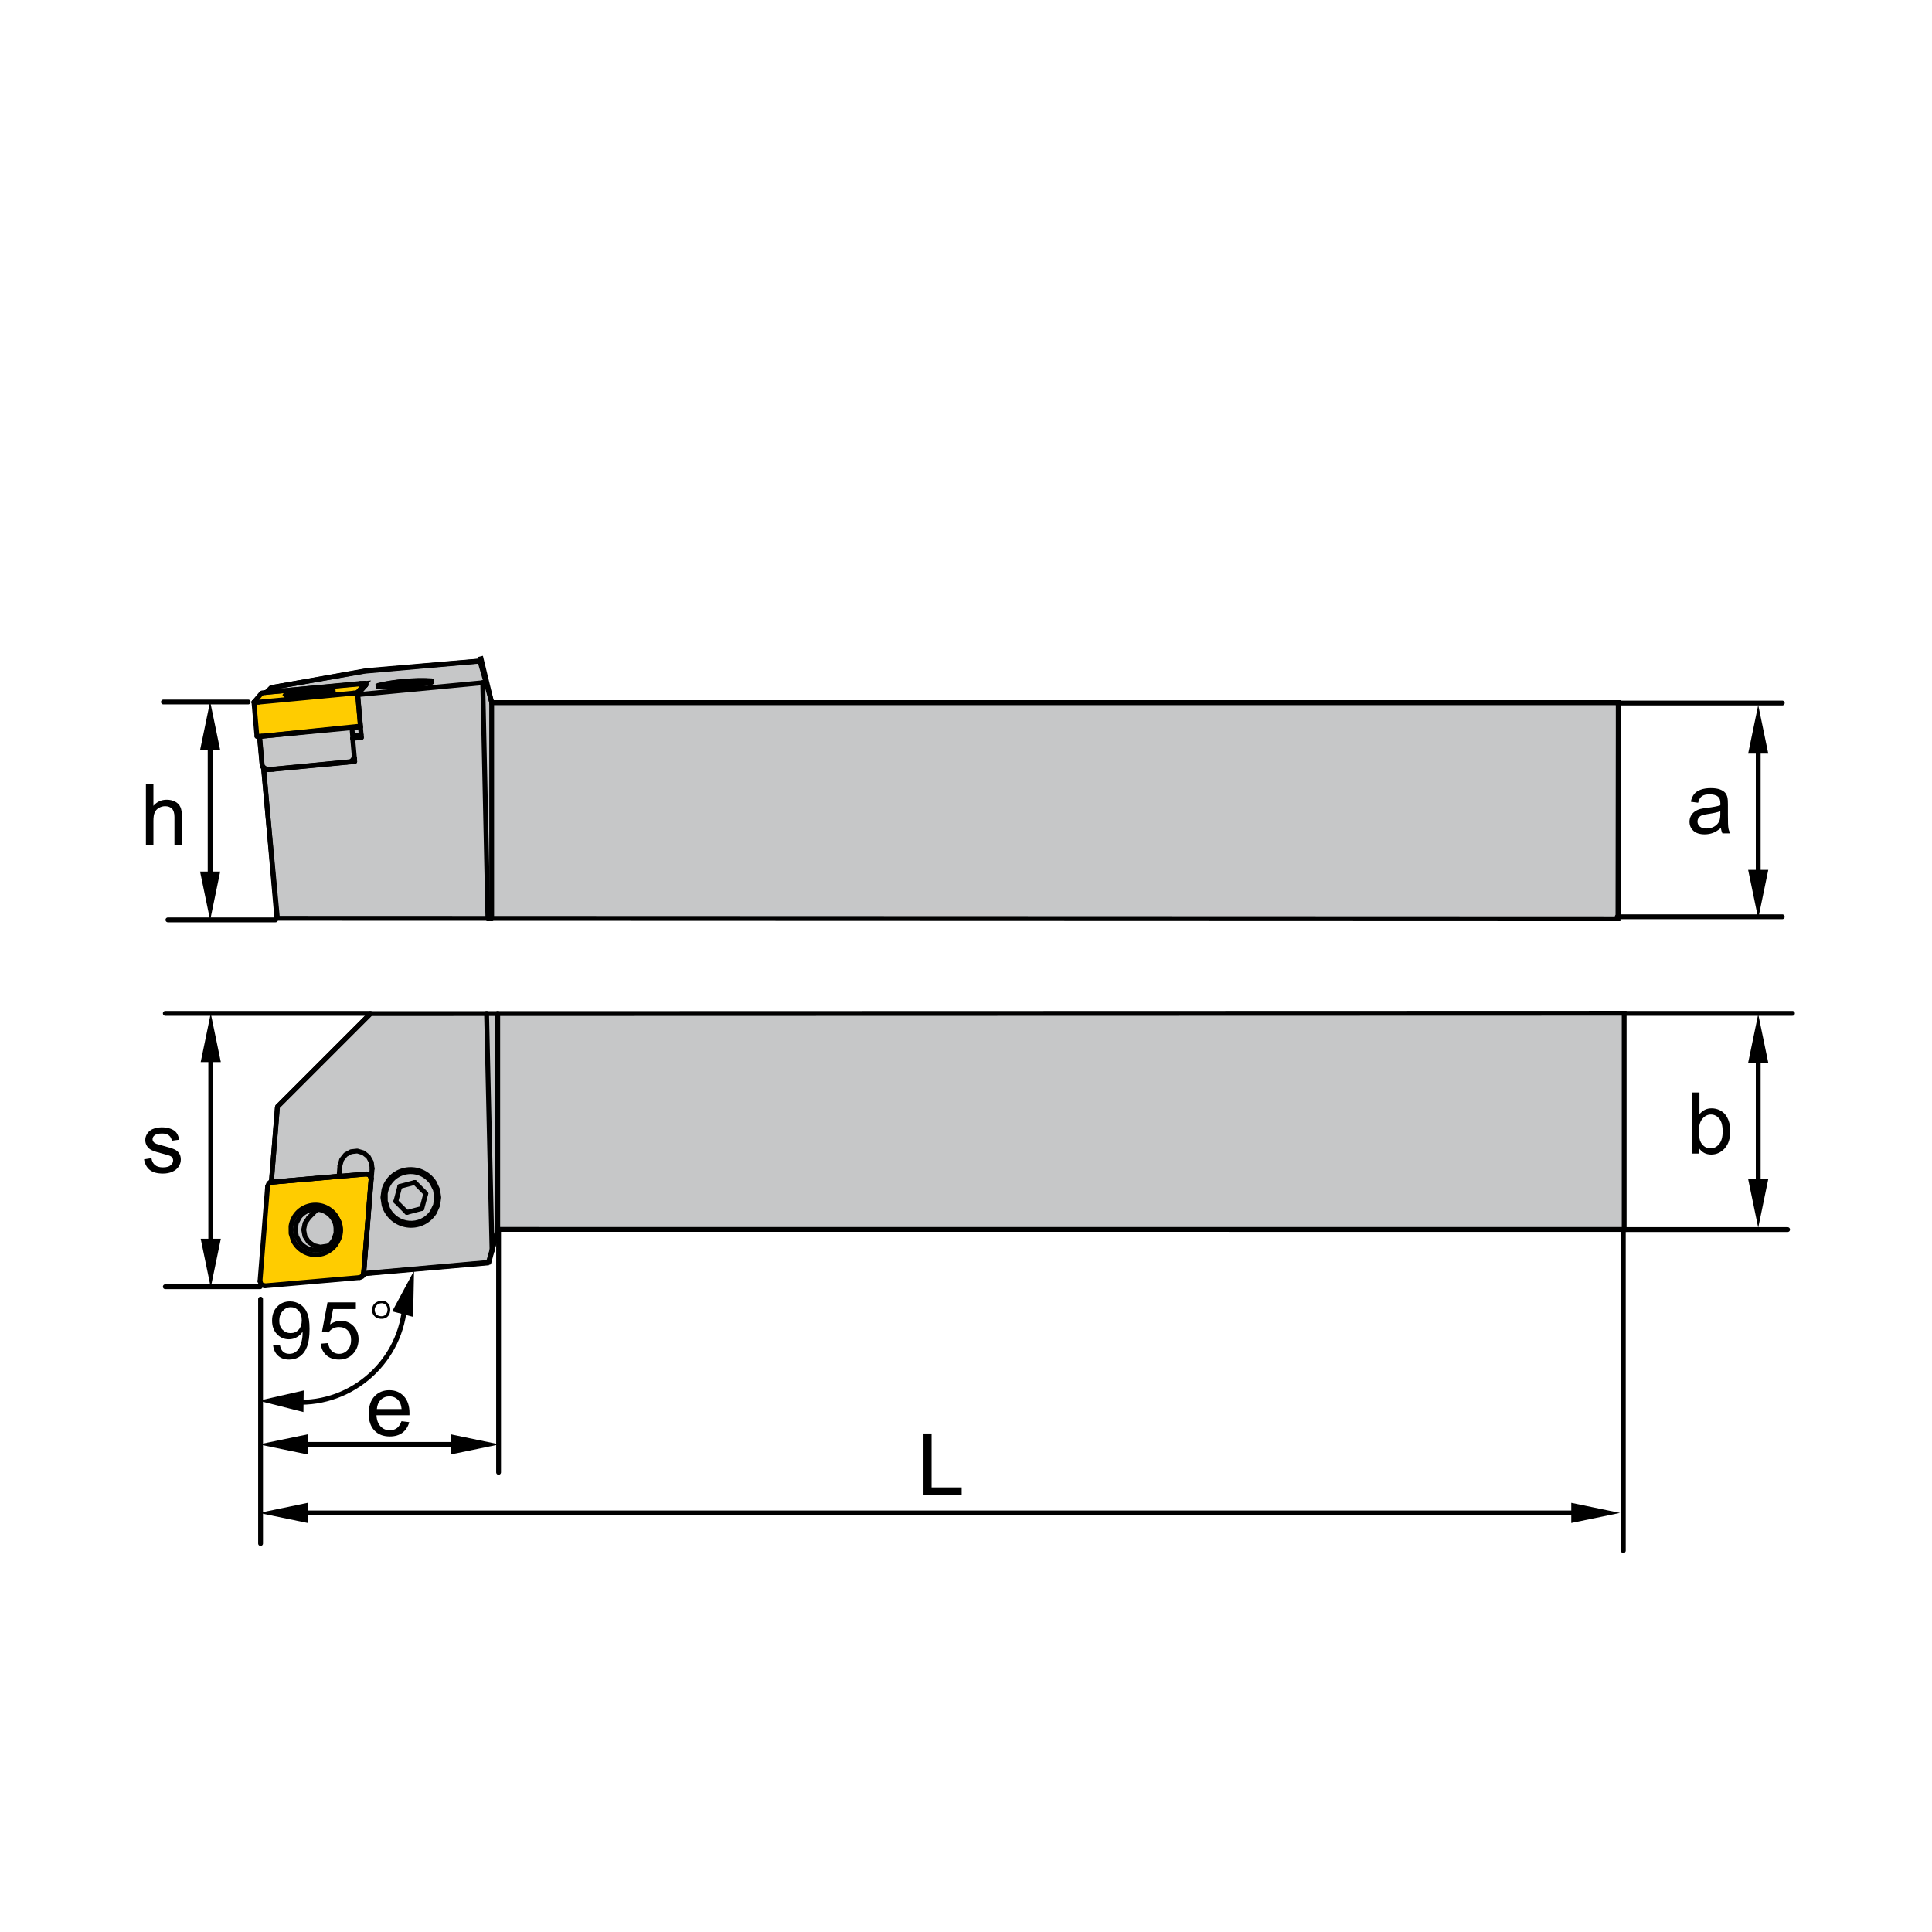 <?xml version="1.0" encoding="iso-8859-1"?>
<!-- Generator: Adobe Illustrator 27.1.1, SVG Export Plug-In . SVG Version: 6.00 Build 0)  -->
<svg version="1.1" xmlns="http://www.w3.org/2000/svg" xmlns:xlink="http://www.w3.org/1999/xlink" x="0px" y="0px"
	 viewBox="0 0 800 800" style="enable-background:new 0 0 800 800;" xml:space="preserve">
<g id="DRW_x5F_ZCC_x5F_Turning_x5F_Toolholder_x5F_PCLN_x5F_95.svg">
	<path style="fill:#FFCC00;" d="M110.816,490.634l44.991-21.591v53.753l-6.601,6.093l-39.29,3.596
		c-1.179-0.135-1.948-0.864-2.331-2.196"/>
	<path style="fill:none;stroke:#000000;stroke-width:0.018;stroke-miterlimit:22.926;" d="M110.816,490.634l44.991-21.591v53.753
		l-6.601,6.093l-39.29,3.596c-1.179-0.135-1.948-0.864-2.331-2.196L110.816,490.634z"/>
	<path style="fill:#C6C7C8;" d="M130.945,499.337c5.854,0,10.602,4.5,10.602,10.04c0,5.549-4.747,10.049-10.602,10.049
		c-5.855,0-10.602-4.5-10.602-10.049C120.343,503.837,125.09,499.337,130.945,499.337"/>
	<path style="fill:none;stroke:#000000;stroke-width:1.017;stroke-miterlimit:22.926;" d="M130.945,499.337
		c5.854,0,10.602,4.5,10.602,10.04c0,5.549-4.747,10.049-10.602,10.049c-5.855,0-10.602-4.5-10.602-10.049
		C120.343,503.837,125.09,499.337,130.945,499.337z"/>
	<polyline style="fill:#FFCC00;" points="108.571,286.87 153.098,280.273 153.098,306.828 107.509,305.176 106.397,304.731 
		105.268,290.457 	"/>
	<polygon style="fill:none;stroke:#000000;stroke-width:0.018;stroke-miterlimit:22.926;" points="108.571,286.87 153.098,280.273 
		153.098,306.828 107.509,305.176 106.397,304.731 105.268,290.457 	"/>
	<path style="fill:#C6C7C8;" d="M127.943,285.533c5.58-0.418,10.098-0.184,10.098,0.513c0,0.702-4.518,1.606-10.098,2.021
		c-5.571,0.414-10.089,0.184-10.089-0.517C117.854,286.852,122.372,285.947,127.943,285.533"/>
	<path style="fill:none;stroke:#000000;stroke-width:1.017;stroke-miterlimit:22.926;" d="M127.943,285.533
		c5.58-0.418,10.098-0.184,10.098,0.513c0,0.702-4.518,1.606-10.098,2.021c-5.571,0.414-10.089,0.184-10.089-0.517
		C117.854,286.852,122.372,285.947,127.943,285.533z"/>
	<path style="fill:#C6C7C8;" d="M153.404,419.714l519.133-0.148v89.527l-466.353-0.009l-3.938,13.648l-51.651,4.581l3.056-38.997
		c-0.144-1.004-0.396-1.971-1.787-2.174l-39.492,3.375l2.538-31.302"/>
	<path style="fill:none;stroke:#000000;stroke-width:2;stroke-miterlimit:22.926;" d="M153.404,419.714l519.133-0.148v89.527
		l-466.353-0.009l-3.938,13.648l-51.651,4.581l3.056-38.997c-0.144-1.004-0.396-1.971-1.787-2.174l-39.492,3.375l2.538-31.302
		L153.404,419.714z"/>
	<polyline style="fill:#C6C7C8;" points="151.843,277.667 112.283,284.741 110.344,286.618 151.316,283 148.049,286.883 
		149.273,300.653 107.405,304.96 108.571,317.24 110.38,318.703 109.169,318.842 114.88,380.254 669.991,380.443 670.139,290.92 
		203.642,290.92 198.688,273.68 	"/>
	<g>
		<polygon style="fill:none;stroke:#000000;stroke-width:2;stroke-miterlimit:22.926;" points="203.642,290.929 670.139,290.929 
			669.991,380.447 114.88,380.249 109.174,318.842 110.38,318.703 108.575,317.24 107.405,304.969 149.273,300.658 148.049,286.888 
			151.316,283.004 110.339,286.622 112.279,284.741 151.843,277.672 198.692,273.685 		"/>
		
			<line style="fill:none;stroke:#000000;stroke-width:2.002;stroke-linecap:round;stroke-linejoin:bevel;stroke-miterlimit:22.926;" x1="105.151" y1="290.762" x2="106.388" y2="304.883"/>
		
			<line style="fill:none;stroke:#000000;stroke-width:2.002;stroke-linecap:round;stroke-linejoin:bevel;stroke-miterlimit:22.926;" x1="151.262" y1="283.886" x2="151.177" y2="282.995"/>
	</g>
	
		<line style="fill:none;stroke:#000000;stroke-width:2;stroke-linejoin:bevel;stroke-miterlimit:22.926;" x1="109.246" y1="318.563" x2="114.655" y2="380.425"/>
	
		<line style="fill:none;stroke:#000000;stroke-width:2.002;stroke-linecap:round;stroke-linejoin:bevel;stroke-miterlimit:22.926;" x1="178.676" y1="282.491" x2="178.253" y2="282.14"/>
	
		<line style="fill:none;stroke:#000000;stroke-width:2.002;stroke-linecap:round;stroke-linejoin:bevel;stroke-miterlimit:22.926;" x1="156.964" y1="284.003" x2="156.608" y2="284.422"/>
	
		<line style="fill:none;stroke:#000000;stroke-width:2.002;stroke-linecap:round;stroke-linejoin:bevel;stroke-miterlimit:22.926;" x1="107.513" y1="304.933" x2="108.602" y2="317.326"/>
	
		<line style="fill:none;stroke:#000000;stroke-width:2.002;stroke-linecap:round;stroke-linejoin:bevel;stroke-miterlimit:22.926;" x1="108.62" y1="317.353" x2="110.06" y2="318.559"/>
	
		<line style="fill:none;stroke:#000000;stroke-width:2.002;stroke-linecap:round;stroke-linejoin:bevel;stroke-miterlimit:22.926;" x1="173.83" y1="282.464" x2="169.262" y2="282.464"/>
	
		<line style="fill:none;stroke:#000000;stroke-width:2.002;stroke-linecap:round;stroke-linejoin:bevel;stroke-miterlimit:22.926;" x1="172.178" y1="283.153" x2="173.83" y2="282.465"/>
	
		<line style="fill:none;stroke:#000000;stroke-width:2.002;stroke-linecap:round;stroke-linejoin:bevel;stroke-miterlimit:22.926;" x1="165.968" y1="283.841" x2="172.178" y2="283.153"/>
	
		<line style="fill:none;stroke:#000000;stroke-width:2.002;stroke-linecap:round;stroke-linejoin:bevel;stroke-miterlimit:22.926;" x1="161.405" y1="283.841" x2="165.968" y2="283.841"/>
	
		<line style="fill:none;stroke:#000000;stroke-width:2.002;stroke-linecap:round;stroke-linejoin:bevel;stroke-miterlimit:22.926;" x1="163.052" y1="283.153" x2="161.405" y2="283.841"/>
	
		<line style="fill:none;stroke:#000000;stroke-width:2.002;stroke-linecap:round;stroke-linejoin:bevel;stroke-miterlimit:22.926;" x1="169.262" y1="282.464" x2="163.052" y2="283.153"/>
	
		<path style="fill:none;stroke:#000000;stroke-width:2.002;stroke-linecap:round;stroke-linejoin:bevel;stroke-miterlimit:22.926;" d="
		M178.307,282.217l-0.45,0.315c-5.593,1.445-14.036,2.07-19.831,1.868l-0.967-0.18l-0.027-0.279l0.923-0.347
		c5.643-1.206,14.112-2.056,19.845-1.606L178.307,282.217z"/>
	
		<line style="fill:none;stroke:#000000;stroke-width:2.002;stroke-linecap:round;stroke-linejoin:bevel;stroke-miterlimit:22.926;" x1="169.352" y1="283.472" x2="169.262" y2="282.464"/>
	
		<line style="fill:none;stroke:#000000;stroke-width:2.002;stroke-linecap:round;stroke-linejoin:bevel;stroke-miterlimit:22.926;" x1="163.115" y1="283.841" x2="163.052" y2="283.153"/>
	
		<line style="fill:none;stroke:#000000;stroke-width:2.002;stroke-linecap:round;stroke-linejoin:bevel;stroke-miterlimit:22.926;" x1="145.723" y1="301.315" x2="146.101" y2="305.666"/>
	
		<polyline style="fill:none;stroke:#000000;stroke-width:2.002;stroke-linecap:round;stroke-linejoin:bevel;stroke-miterlimit:22.926;" points="
		143.59,315.557 112.495,318.527 110.861,318.622 110.06,318.559 	"/>
	
		<polyline style="fill:none;stroke:#000000;stroke-width:2.002;stroke-linecap:round;stroke-linejoin:bevel;stroke-miterlimit:22.926;" points="
		146.757,313.847 145.592,315.211 144.971,315.386 143.589,315.557 	"/>
	
		<line style="fill:none;stroke:#000000;stroke-width:2.002;stroke-linecap:round;stroke-linejoin:bevel;stroke-miterlimit:22.926;" x1="145.592" y1="315.21" x2="146.757" y2="313.843"/>
	
		<line style="fill:none;stroke:#000000;stroke-width:2.002;stroke-linecap:round;stroke-linejoin:bevel;stroke-miterlimit:22.926;" x1="149.228" y1="283.008" x2="109.907" y2="286.748"/>
	
		<line style="fill:none;stroke:#000000;stroke-width:2.002;stroke-linecap:round;stroke-linejoin:bevel;stroke-miterlimit:22.926;" x1="108.305" y1="287.031" x2="105.159" y2="290.749"/>
	
		<line style="fill:none;stroke:#000000;stroke-width:2.002;stroke-linecap:round;stroke-linejoin:bevel;stroke-miterlimit:22.926;" x1="108.341" y1="304.869" x2="147.657" y2="301.13"/>
	
		<line style="fill:none;stroke:#000000;stroke-width:2.002;stroke-linecap:round;stroke-linejoin:bevel;stroke-miterlimit:22.926;" x1="107.104" y1="290.748" x2="146.42" y2="287.009"/>
	
		<line style="fill:none;stroke:#000000;stroke-width:2.002;stroke-linecap:round;stroke-linejoin:bevel;stroke-miterlimit:22.926;" x1="148.031" y1="286.725" x2="151.181" y2="283.008"/>
	
		<line style="fill:none;stroke:#000000;stroke-width:2.002;stroke-linecap:round;stroke-linejoin:bevel;stroke-miterlimit:22.926;" x1="148.031" y1="286.725" x2="148.108" y2="287.617"/>
	
		<line style="fill:none;stroke:#000000;stroke-width:2.002;stroke-linecap:round;stroke-linejoin:bevel;stroke-miterlimit:22.926;" x1="151.257" y1="283.899" x2="151.181" y2="283.008"/>
	
		<polyline style="fill:none;stroke:#000000;stroke-width:2.002;stroke-linecap:round;stroke-linejoin:bevel;stroke-miterlimit:22.926;" points="
		149.255,300.855 148.724,300.995 147.657,301.13 	"/>
	
		<polyline style="fill:none;stroke:#000000;stroke-width:2.002;stroke-linecap:round;stroke-linejoin:bevel;stroke-miterlimit:22.926;" points="
		108.341,304.87 106.968,304.951 106.383,304.883 	"/>
	
		<path style="fill:none;stroke:#000000;stroke-width:2.002;stroke-linecap:round;stroke-linejoin:bevel;stroke-miterlimit:22.926;" d="
		M138.446,285.983l-0.432,0.302c-5.387,1.377-13.5,1.993-19.071,1.787l-0.927-0.171l-0.018-0.266l0.877-0.333
		c5.468-1.157,13.532-1.967,19.089-1.548L138.446,285.983z"/>
	
		<polyline style="fill:none;stroke:#000000;stroke-width:2.002;stroke-linecap:round;stroke-linejoin:bevel;stroke-miterlimit:22.926;" points="
		146.42,287.009 147.527,286.865 148.031,286.726 	"/>
	
		<polyline style="fill:none;stroke:#000000;stroke-width:2.002;stroke-linecap:round;stroke-linejoin:bevel;stroke-miterlimit:22.926;" points="
		151.181,283.009 150.645,282.928 149.228,283.009 	"/>
	
		<polyline style="fill:none;stroke:#000000;stroke-width:2.002;stroke-linecap:round;stroke-linejoin:bevel;stroke-miterlimit:22.926;" points="
		109.907,286.748 108.813,286.888 108.305,287.032 	"/>
	
		<polyline style="fill:none;stroke:#000000;stroke-width:2.002;stroke-linecap:round;stroke-linejoin:bevel;stroke-miterlimit:22.926;" points="
		105.16,290.749 105.686,290.825 107.104,290.749 	"/>
	
		<path style="fill:none;stroke:#000000;stroke-width:2.002;stroke-linecap:round;stroke-linejoin:bevel;stroke-miterlimit:22.926;" d="
		M135.971,286.784l-1.562-0.063c-4.073,0.036-8.402,0.41-12.42,1.089l-1.521,0.333"/>
	
		<polyline style="fill:none;stroke:#000000;stroke-width:2.002;stroke-linecap:round;stroke-linejoin:bevel;stroke-miterlimit:22.926;" points="
		149.548,304.24 147.059,304.537 146.042,305.729 	"/>
	
		<line style="fill:none;stroke:#000000;stroke-width:2.002;stroke-linecap:round;stroke-linejoin:bevel;stroke-miterlimit:22.926;" x1="149.651" y1="305.392" x2="146.042" y2="305.729"/>
	
		<polyline style="fill:none;stroke:#000000;stroke-width:2.002;stroke-linecap:round;stroke-linejoin:bevel;stroke-miterlimit:22.926;" points="
		149.651,305.392 148.099,287.626 151.577,283.508 	"/>
	
		<polyline style="fill:none;stroke:#000000;stroke-width:2.002;stroke-linecap:round;stroke-linejoin:bevel;stroke-miterlimit:22.926;" points="
		109.579,318.158 109.259,318.536 109.686,318.676 111.14,318.676 113.147,318.532 	"/>
	
		<line style="fill:none;stroke:#000000;stroke-width:2.002;stroke-linecap:round;stroke-linejoin:bevel;stroke-miterlimit:22.926;" x1="146.883" y1="315.323" x2="113.147" y2="318.532"/>
	
		<line style="fill:none;stroke:#000000;stroke-width:2.002;stroke-linecap:round;stroke-linejoin:bevel;stroke-miterlimit:22.926;" x1="146.789" y1="314.247" x2="146.38" y2="314.292"/>
	
		<line style="fill:none;stroke:#000000;stroke-width:2.002;stroke-linecap:round;stroke-linejoin:bevel;stroke-miterlimit:22.926;" x1="146.042" y1="305.729" x2="146.883" y2="315.323"/>
	
		<line style="fill:none;stroke:#000000;stroke-width:2.002;stroke-linecap:round;stroke-linejoin:bevel;stroke-miterlimit:22.926;" x1="199.898" y1="282.698" x2="202.031" y2="380.429"/>
	
		<line style="fill:none;stroke:#000000;stroke-width:2.002;stroke-linecap:round;stroke-linejoin:bevel;stroke-miterlimit:22.926;" x1="199.898" y1="282.698" x2="148.099" y2="287.626"/>
	
		<line style="fill:none;stroke:#000000;stroke-width:2;stroke-linejoin:bevel;stroke-miterlimit:22.926;" x1="112.346" y1="284.705" x2="110.677" y2="286.681"/>
	
		<line style="fill:none;stroke:#000000;stroke-width:2;stroke-linejoin:bevel;stroke-miterlimit:22.926;" x1="670.072" y1="290.933" x2="670.072" y2="380.425"/>
	
		<line style="fill:none;stroke:#000000;stroke-width:2;stroke-linejoin:bevel;stroke-miterlimit:22.926;" x1="670.072" y1="290.933" x2="203.597" y2="290.933"/>
	
		<line style="fill:none;stroke:#000000;stroke-width:2.002;stroke-linecap:round;stroke-linejoin:bevel;stroke-miterlimit:22.926;" x1="203.593" y1="290.933" x2="203.593" y2="380.42"/>
	
		<line style="fill:none;stroke:#000000;stroke-width:2.002;stroke-linecap:round;stroke-linejoin:bevel;stroke-miterlimit:22.926;" x1="201.239" y1="282.145" x2="199.894" y2="282.698"/>
	
		<line style="fill:none;stroke:#000000;stroke-width:2.002;stroke-linecap:round;stroke-linejoin:bevel;stroke-miterlimit:22.926;" x1="203.593" y1="380.425" x2="202.031" y2="380.425"/>
	
		<line style="fill:none;stroke:#000000;stroke-width:2;stroke-linejoin:bevel;stroke-miterlimit:22.926;" x1="151.015" y1="277.942" x2="112.346" y2="284.71"/>
	
		<line style="fill:none;stroke:#000000;stroke-width:2;stroke-linejoin:bevel;stroke-miterlimit:22.926;" x1="151.015" y1="277.942" x2="198.985" y2="273.743"/>
	
		<path style="fill:none;stroke:#000000;stroke-width:2.002;stroke-linecap:round;stroke-linejoin:bevel;stroke-miterlimit:22.926;" d="
		M179.18,282.145l-0.446,0.324c-5.908,1.53-16.114,2.426-22.194,1.94l-0.486-0.239l0.445-0.328
		c5.926-1.535,16.083-2.426,22.185-1.939L179.18,282.145z"/>
	
		<polyline style="fill:none;stroke:#000000;stroke-width:2.002;stroke-linecap:round;stroke-linejoin:bevel;stroke-miterlimit:22.926;" points="
		151.573,283.513 151.537,283.391 151.208,283.297 	"/>
	
		<line style="fill:none;stroke:#000000;stroke-width:2;stroke-linejoin:bevel;stroke-miterlimit:22.926;" x1="198.985" y1="271.795" x2="203.782" y2="291.622"/>
	
		<line style="fill:none;stroke:#000000;stroke-width:2.002;stroke-linecap:round;stroke-linejoin:bevel;stroke-miterlimit:22.926;" x1="150.02" y1="528.488" x2="151.114" y2="527.404"/>
	
		<line style="fill:none;stroke:#000000;stroke-width:2.002;stroke-linecap:round;stroke-linejoin:bevel;stroke-miterlimit:22.926;" x1="112.405" y1="488.983" x2="111.325" y2="490.058"/>
	
		<line style="fill:none;stroke:#000000;stroke-width:2.002;stroke-linecap:round;stroke-linejoin:bevel;stroke-miterlimit:22.926;" x1="131.327" y1="500.728" x2="127.826" y2="504.242"/>
	
		<line style="fill:none;stroke:#000000;stroke-width:2.002;stroke-linecap:round;stroke-linejoin:bevel;stroke-miterlimit:22.926;" x1="176.327" y1="494.203" x2="171.764" y2="489.626"/>
	
		<line style="fill:none;stroke:#000000;stroke-width:2.002;stroke-linecap:round;stroke-linejoin:bevel;stroke-miterlimit:22.926;" x1="174.68" y1="500.404" x2="176.327" y2="494.203"/>
	
		<line style="fill:none;stroke:#000000;stroke-width:2.002;stroke-linecap:round;stroke-linejoin:bevel;stroke-miterlimit:22.926;" x1="168.479" y1="502.042" x2="174.68" y2="500.404"/>
	
		<line style="fill:none;stroke:#000000;stroke-width:2.002;stroke-linecap:round;stroke-linejoin:bevel;stroke-miterlimit:22.926;" x1="163.912" y1="497.47" x2="168.479" y2="502.042"/>
	
		<line style="fill:none;stroke:#000000;stroke-width:2.002;stroke-linecap:round;stroke-linejoin:bevel;stroke-miterlimit:22.926;" x1="165.563" y1="491.264" x2="163.912" y2="497.47"/>
	
		<line style="fill:none;stroke:#000000;stroke-width:2.002;stroke-linecap:round;stroke-linejoin:bevel;stroke-miterlimit:22.926;" x1="171.764" y1="489.626" x2="165.563" y2="491.264"/>
	
		<path style="fill:none;stroke:#000000;stroke-width:2.002;stroke-linecap:round;stroke-linejoin:bevel;stroke-miterlimit:22.926;" d="
		M180.809,495.832l-0.45,3.155l-1.364,2.871c-4.702,6.826-14.773,5.989-18.463-1.382l-0.972-3.056l-0.018-3.181
		c1.544-9.68,13.73-12.375,19.364-4.428l1.409,2.871L180.809,495.832z"/>
	
		<polyline style="fill:none;stroke:#000000;stroke-width:2.002;stroke-linecap:round;stroke-linejoin:bevel;stroke-miterlimit:22.926;" points="
		131.395,500.737 130.76,501.362 131.588,500.755 	"/>
	
		<polyline style="fill:none;stroke:#000000;stroke-width:2.002;stroke-linecap:round;stroke-linejoin:bevel;stroke-miterlimit:22.926;" points="
		135.382,516.001 132.664,516.424 129.995,515.799 127.75,514.206 126.26,511.888 125.756,509.193 126.305,506.506 127.826,504.243 
			"/>
	
		<polyline style="fill:none;stroke:#000000;stroke-width:2.002;stroke-linecap:round;stroke-linejoin:bevel;stroke-miterlimit:22.926;" points="
		131.665,500.764 131.201,501.039 130.76,501.363 	"/>
	
		<polyline style="fill:none;stroke:#000000;stroke-width:2.002;stroke-linecap:round;stroke-linejoin:bevel;stroke-miterlimit:22.926;" points="
		139.234,509.431 139.243,508.455 139.058,507.501 	"/>
	
		<line style="fill:none;stroke:#000000;stroke-width:2.002;stroke-linecap:round;stroke-linejoin:bevel;stroke-miterlimit:22.926;" x1="112.49" y1="489.474" x2="112.423" y2="489.546"/>
	
		<line style="fill:none;stroke:#000000;stroke-width:2.002;stroke-linecap:round;stroke-linejoin:bevel;stroke-miterlimit:22.926;" x1="151.73" y1="486.103" x2="112.423" y2="489.546"/>
	
		<line style="fill:none;stroke:#000000;stroke-width:2.002;stroke-linecap:round;stroke-linejoin:bevel;stroke-miterlimit:22.926;" x1="110.812" y1="491.165" x2="107.662" y2="530.514"/>
	
		<line style="fill:none;stroke:#000000;stroke-width:2.002;stroke-linecap:round;stroke-linejoin:bevel;stroke-miterlimit:22.926;" x1="109.615" y1="532.435" x2="148.927" y2="529.006"/>
	
		<line style="fill:none;stroke:#000000;stroke-width:2.002;stroke-linecap:round;stroke-linejoin:bevel;stroke-miterlimit:22.926;" x1="150.533" y1="527.386" x2="153.679" y2="488.038"/>
	
		<line style="fill:none;stroke:#000000;stroke-width:2.002;stroke-linecap:round;stroke-linejoin:bevel;stroke-miterlimit:22.926;" x1="150.533" y1="527.386" x2="150.61" y2="527.301"/>
	
		<line style="fill:none;stroke:#000000;stroke-width:2.002;stroke-linecap:round;stroke-linejoin:bevel;stroke-miterlimit:22.926;" x1="153.755" y1="487.962" x2="153.679" y2="488.038"/>
	
		<path style="fill:none;stroke:#000000;stroke-width:2.002;stroke-linecap:round;stroke-linejoin:bevel;stroke-miterlimit:22.926;" d="
		M140.944,509.274l-0.432,3.029l-1.305,2.758c-4.518,6.557-14.22,5.769-17.762-1.332l-0.918-2.925l-0.032-3.056
		c1.512-9.328,13.185-11.894,18.616-4.261l1.355,2.758L140.944,509.274z"/>
	
		<polyline style="fill:none;stroke:#000000;stroke-width:2.002;stroke-linecap:round;stroke-linejoin:bevel;stroke-miterlimit:22.926;" points="
		148.927,529.006 150.029,528.489 150.533,527.386 	"/>
	
		<polyline style="fill:none;stroke:#000000;stroke-width:2.002;stroke-linecap:round;stroke-linejoin:bevel;stroke-miterlimit:22.926;" points="
		153.679,488.038 153.157,486.621 151.73,486.103 	"/>
	
		<polyline style="fill:none;stroke:#000000;stroke-width:2.002;stroke-linecap:round;stroke-linejoin:bevel;stroke-miterlimit:22.926;" points="
		112.423,489.546 111.316,490.059 110.812,491.166 	"/>
	
		<polyline style="fill:none;stroke:#000000;stroke-width:2.002;stroke-linecap:round;stroke-linejoin:bevel;stroke-miterlimit:22.926;" points="
		107.662,530.514 108.188,531.931 109.615,532.435 	"/>
	
		<path style="fill:none;stroke:#000000;stroke-width:2.002;stroke-linecap:round;stroke-linejoin:bevel;stroke-miterlimit:22.926;" d="
		M122.255,509.193l0.481,2.759l1.35,2.466c3.825,4.788,11.196,4.248,14.166-1.174l0.878-2.65l-0.018-2.79
		c-1.354-7.29-10.467-9.639-15.106-3.83l-1.31,2.466L122.255,509.193z"/>
	
		<line style="fill:none;stroke:#000000;stroke-width:2.002;stroke-linecap:round;stroke-linejoin:bevel;stroke-miterlimit:22.926;" x1="150.601" y1="527.44" x2="154.084" y2="483.858"/>
	
		<line style="fill:none;stroke:#000000;stroke-width:2.002;stroke-linecap:round;stroke-linejoin:bevel;stroke-miterlimit:22.926;" x1="140.404" y1="487.026" x2="112.355" y2="489.483"/>
	
		<line style="fill:none;stroke:#000000;stroke-width:2;stroke-linejoin:bevel;stroke-miterlimit:22.926;" x1="202.409" y1="522.913" x2="150.601" y2="527.44"/>
	
		<line style="fill:none;stroke:#000000;stroke-width:2;stroke-linejoin:bevel;stroke-miterlimit:22.926;" x1="114.853" y1="458.302" x2="112.355" y2="489.482"/>
	
		<line style="fill:none;stroke:#000000;stroke-width:2;stroke-linejoin:bevel;stroke-miterlimit:22.926;" x1="202.369" y1="523.016" x2="206.099" y2="509.129"/>
	
		<line style="fill:none;stroke:#000000;stroke-width:2;stroke-linejoin:bevel;stroke-miterlimit:22.926;" x1="153.526" y1="419.629" x2="114.853" y2="458.302"/>
	
		<path style="fill:none;stroke:#000000;stroke-width:2.002;stroke-linecap:round;stroke-linejoin:bevel;stroke-miterlimit:22.926;" d="
		M181.682,495.832l-0.446,3.258l-1.341,3.001c-5.468,8.347-17.888,6.462-20.853-3.001l-0.486-3.258l0.441-3.249
		c2.862-9.558,15.291-11.268,20.799-3.001l1.395,3.001L181.682,495.832z"/>
	
		<polyline style="fill:none;stroke:#000000;stroke-width:2.002;stroke-linecap:round;stroke-linejoin:bevel;stroke-miterlimit:22.926;" points="
		154.088,483.862 153.782,481.275 152.504,478.984 150.461,477.355 147.946,476.617 145.363,476.905 143.081,478.156 
		141.461,480.199 140.75,482.701 	"/>
	
		<line style="fill:none;stroke:#000000;stroke-width:2.002;stroke-linecap:round;stroke-linejoin:bevel;stroke-miterlimit:22.926;" x1="201.487" y1="419.629" x2="203.741" y2="517.918"/>
	
		<line style="fill:none;stroke:#000000;stroke-width:2.002;stroke-linecap:round;stroke-linejoin:bevel;stroke-miterlimit:22.926;" x1="140.399" y1="487.025" x2="140.75" y2="482.701"/>
	
		<line style="fill:none;stroke:#000000;stroke-width:2.002;stroke-linecap:round;stroke-linejoin:bevel;stroke-miterlimit:22.926;" x1="206.099" y1="509.12" x2="206.099" y2="419.629"/>
	
		<line style="fill:none;stroke:#000000;stroke-width:2.002;stroke-linecap:round;stroke-linejoin:round;stroke-miterlimit:22.926;" x1="114.106" y1="380.897" x2="69.529" y2="380.897"/>
	
		<line style="fill:none;stroke:#000000;stroke-width:2.002;stroke-linecap:round;stroke-linejoin:round;stroke-miterlimit:22.926;" x1="102.77" y1="290.677" x2="67.67" y2="290.677"/>
	
		<line style="fill:none;stroke:#000000;stroke-width:2.002;stroke-linecap:round;stroke-miterlimit:22.926;" x1="87.012" y1="368.896" x2="87.012" y2="302.624"/>
	<polyline points="87.012,381.059 82.84,360.895 91.178,360.895 	"/>
	<polyline points="87.012,290.452 82.84,310.621 91.178,310.621 	"/>
	
		<line style="fill:none;stroke:#000000;stroke-width:2.002;stroke-linecap:round;stroke-miterlimit:22.926;" x1="728.04" y1="368.194" x2="728.04" y2="304.073"/>
	<polyline points="728.04,380.362 723.868,360.197 732.207,360.197 	"/>
	<polyline points="728.04,291.91 723.868,312.074 732.207,312.074 	"/>
	
		<line style="fill:none;stroke:#000000;stroke-width:2.002;stroke-linecap:round;stroke-linejoin:round;stroke-miterlimit:22.926;" x1="107.743" y1="532.804" x2="68.444" y2="532.804"/>
	
		<line style="fill:none;stroke:#000000;stroke-width:2.002;stroke-linecap:round;stroke-linejoin:round;stroke-miterlimit:22.926;" x1="153.395" y1="419.624" x2="68.444" y2="419.624"/>
	
		<line style="fill:none;stroke:#000000;stroke-width:2.002;stroke-linecap:round;stroke-linejoin:round;stroke-miterlimit:22.926;" x1="107.896" y1="537.947" x2="107.896" y2="639.143"/>
	
		<path style="fill:none;stroke:#000000;stroke-width:2.002;stroke-linecap:round;stroke-linejoin:round;stroke-miterlimit:22.926;" d="
		M122.282,580.616c23.845,1.161,44.226-17.343,45.387-41.179"/>
	
		<line style="fill:none;stroke:#000000;stroke-width:2.002;stroke-linecap:round;stroke-miterlimit:22.926;" x1="119.402" y1="598.094" x2="194.62" y2="598.094"/>
	<polyline points="107.239,598.094 127.408,593.927 127.408,602.261 	"/>
	<polyline points="206.788,598.094 186.619,593.927 186.619,602.261 	"/>
	
		<line style="fill:none;stroke:#000000;stroke-width:2.002;stroke-linecap:round;stroke-miterlimit:22.926;" x1="728.04" y1="496.219" x2="728.04" y2="432.094"/>
	<polyline points="728.04,508.382 723.868,488.222 732.207,488.222 	"/>
	<polyline points="728.04,419.93 723.868,440.09 732.207,440.09 	"/>
	
		<line style="fill:none;stroke:#000000;stroke-width:2.002;stroke-linecap:round;stroke-miterlimit:22.926;" x1="87.268" y1="431.792" x2="87.268" y2="520.955"/>
	<polyline points="87.268,419.624 91.439,439.784 83.101,439.784 	"/>
	<polyline points="87.268,533.119 91.439,512.945 83.101,512.945 	"/>
	<path d="M155.182,542.033c0.094-0.644,0.369-1.179,0.832-1.611c0.486-0.432,1.053-0.689,1.746-0.77
		c0.693-0.094,1.301,0.108,1.863,0.576c0.562,0.472,0.846,1.161,0.846,2.061c0,0.905-0.284,1.611-0.846,2.129
		c-0.562,0.513-1.283,0.706-2.187,0.581c-0.895-0.14-1.53-0.5-1.867-1.098C155.222,543.293,155.101,542.677,155.182,542.033
		 M157.567,546.092c1.066,0.081,1.975-0.149,2.709-0.706c0.725-0.562,1.152-1.4,1.287-2.516c0.13-1.121-0.072-2.043-0.58-2.767
		c-0.513-0.738-1.148-1.188-1.868-1.355c-0.733-0.175-1.489-0.157-2.259,0.063c-0.77,0.216-1.422,0.599-1.926,1.161
		c-0.518,0.553-0.797,1.354-0.842,2.376c-0.036,1.04,0.257,1.895,0.9,2.583C155.627,545.615,156.5,546.002,157.567,546.092
		 M132.821,556.397l3.047-0.257c0.22,1.481,0.747,2.597,1.561,3.339c0.824,0.747,1.814,1.116,2.965,1.116
		c1.4,0,2.574-0.518,3.542-1.575c0.967-1.048,1.444-2.448,1.444-4.185c0-1.647-0.463-2.956-1.386-3.911
		c-0.923-0.958-2.142-1.435-3.645-1.435c-0.932,0-1.778,0.211-2.534,0.634c-0.747,0.423-1.336,0.976-1.764,1.647l-2.718-0.351
		l2.282-12.128h11.736v2.776h-9.419l-1.269,6.341c1.422-0.99,2.898-1.481,4.459-1.481c2.057,0,3.794,0.711,5.215,2.147
		c1.418,1.426,2.129,3.258,2.129,5.499c0,2.146-0.625,3.987-1.872,5.539c-1.517,1.917-3.582,2.862-6.201,2.862
		c-2.142,0-3.897-0.585-5.256-1.8C133.793,559.979,133.015,558.377,132.821,556.397 M124.955,546.7c0-1.656-0.445-2.979-1.327-3.956
		c-0.891-0.985-1.957-1.463-3.19-1.463c-1.292,0-2.417,0.522-3.375,1.57c-0.94,1.049-1.427,2.421-1.427,4.086
		c0,1.512,0.459,2.736,1.368,3.672c0.9,0.941,2.016,1.409,3.348,1.409c1.345,0,2.443-0.468,3.308-1.409
		C124.519,549.674,124.955,548.365,124.955,546.7 M113.093,557.126l2.785-0.265c0.243,1.314,0.688,2.263,1.35,2.862
		c0.666,0.576,1.512,0.873,2.561,0.873c0.891,0,1.665-0.203,2.335-0.608c0.68-0.405,1.233-0.959,1.656-1.638
		c0.427-0.67,0.787-1.602,1.08-2.754c0.288-1.157,0.437-2.344,0.437-3.55c0-0.117-0.009-0.319-0.023-0.581
		c-0.58,0.932-1.368,1.679-2.376,2.246c-0.999,0.581-2.083,0.864-3.244,0.864c-1.962,0-3.618-0.707-4.968-2.124
		c-1.345-1.417-2.025-3.285-2.025-5.603c0-2.394,0.706-4.325,2.11-5.778c1.409-1.467,3.19-2.191,5.314-2.191
		c1.526,0,2.921,0.414,4.203,1.233c1.269,0.828,2.241,2.007,2.889,3.541c0.666,1.53,0.999,3.735,0.999,6.646
		c0,3.006-0.328,5.409-0.99,7.205c-0.648,1.782-1.629,3.145-2.912,4.077c-1.296,0.936-2.812,1.395-4.554,1.395
		c-1.845,0-3.348-0.504-4.514-1.534C114.029,560.42,113.327,558.976,113.093,557.126"/>
	
		<line style="fill:none;stroke:#000000;stroke-width:2.002;stroke-linecap:round;stroke-linejoin:round;stroke-miterlimit:22.926;" x1="206.455" y1="509.975" x2="206.455" y2="609.664"/>
	
		<line style="fill:none;stroke:#000000;stroke-width:2.002;stroke-linecap:round;stroke-linejoin:round;stroke-miterlimit:22.926;" x1="672.178" y1="509.683" x2="672.178" y2="642.082"/>
	
		<line style="fill:none;stroke:#000000;stroke-width:2.002;stroke-linecap:round;stroke-linejoin:round;stroke-miterlimit:22.926;" x1="742.21" y1="419.624" x2="672.79" y2="419.624"/>
	
		<line style="fill:none;stroke:#000000;stroke-width:2.002;stroke-linecap:round;stroke-linejoin:round;stroke-miterlimit:22.926;" x1="740.21" y1="509.144" x2="672.79" y2="509.144"/>
	
		<line style="fill:none;stroke:#000000;stroke-width:2.002;stroke-linecap:round;stroke-linejoin:round;stroke-miterlimit:22.926;" x1="737.998" y1="291.104" x2="669.644" y2="291.104"/>
	
		<line style="fill:none;stroke:#000000;stroke-width:2.002;stroke-linecap:round;stroke-linejoin:round;stroke-miterlimit:22.926;" x1="737.998" y1="379.615" x2="669.644" y2="379.615"/>
	
		<line style="fill:none;stroke:#000000;stroke-width:2.002;stroke-linecap:round;stroke-miterlimit:22.926;" x1="119.402" y1="626.467" x2="658.633" y2="626.467"/>
	<polyline points="107.239,626.467 127.408,622.291 127.408,630.634 	"/>
	<polyline points="670.805,626.467 650.632,622.291 650.632,630.634 	"/>
	<polyline points="125.752,575.77 125.644,584.707 107.144,580.013 	"/>
	<polyline points="171.058,545.282 162.409,543.01 171.445,526.207 	"/>
	<path d="M712.348,335.884c-1.134,0.468-2.826,0.846-5.072,1.174c-1.278,0.18-2.187,0.387-2.714,0.617
		c-0.522,0.234-0.94,0.567-1.224,1.017c-0.283,0.441-0.436,0.932-0.436,1.476c0,0.828,0.315,1.512,0.945,2.07
		c0.621,0.544,1.543,0.823,2.75,0.823c1.197,0,2.264-0.261,3.195-0.787c0.927-0.522,1.615-1.238,2.047-2.146
		c0.342-0.702,0.509-1.742,0.509-3.105 M712.605,342.818c-1.161,0.981-2.264,1.67-3.321,2.075c-1.066,0.4-2.209,0.603-3.433,0.603
		c-2.003,0-3.555-0.491-4.64-1.476c-1.071-0.985-1.62-2.246-1.62-3.771c0-0.9,0.203-1.719,0.617-2.461
		c0.405-0.742,0.945-1.336,1.602-1.782c0.666-0.455,1.408-0.792,2.241-1.017c0.607-0.162,1.525-0.315,2.749-0.468
		c2.511-0.301,4.365-0.657,5.549-1.075c0.009-0.423,0.018-0.693,0.018-0.806c0-1.265-0.302-2.16-0.891-2.673
		c-0.783-0.711-1.971-1.053-3.524-1.053c-1.467,0-2.542,0.257-3.244,0.765c-0.698,0.513-1.215,1.422-1.544,2.723l-3.033-0.419
		c0.27-1.296,0.733-2.349,1.359-3.146c0.63-0.801,1.548-1.422,2.74-1.849c1.197-0.428,2.583-0.644,4.163-0.644
		c1.566,0,2.831,0.184,3.807,0.549c0.977,0.373,1.701,0.828,2.165,1.39c0.459,0.558,0.779,1.26,0.963,2.115
		c0.104,0.531,0.162,1.485,0.162,2.862v4.14c0,2.894,0.059,4.721,0.193,5.476c0.135,0.765,0.396,1.499,0.792,2.205h-3.253
		C712.897,344.438,712.69,343.682,712.605,342.818"/>
	<path d="M703.452,468.373c0,2.196,0.302,3.78,0.887,4.757c0.976,1.611,2.304,2.398,3.964,2.398c1.364,0,2.538-0.585,3.528-1.764
		c0.995-1.179,1.485-2.934,1.485-5.274c0-2.394-0.473-4.158-1.417-5.301c-0.95-1.125-2.097-1.701-3.443-1.701
		c-1.363,0-2.533,0.59-3.528,1.769C703.947,464.431,703.452,466.146,703.452,468.373 M703.488,477.674h-2.885v-25.299h3.105v9.023
		c1.314-1.643,2.988-2.461,5.013-2.461c1.129,0,2.2,0.225,3.204,0.68c1.012,0.459,1.827,1.098,2.493,1.917
		c0.644,0.819,1.161,1.805,1.517,2.975c0.378,1.165,0.553,2.399,0.553,3.726c0,3.145-0.774,5.576-2.331,7.286
		c-1.548,1.714-3.411,2.56-5.58,2.56c-2.164,0-3.861-0.891-5.089-2.695V477.674z"/>
	<path d="M60.417,349.888v-25.294h3.109v9.077c1.444-1.679,3.276-2.525,5.485-2.525c1.35,0,2.529,0.27,3.533,0.81
		c1.004,0.527,1.719,1.269,2.142,2.214c0.437,0.94,0.657,2.313,0.657,4.104v11.614h-3.109v-11.614c0-1.543-0.342-2.682-1.003-3.388
		c-0.684-0.706-1.629-1.062-2.867-1.062c-0.918,0-1.782,0.243-2.587,0.72c-0.814,0.472-1.395,1.121-1.737,1.94
		c-0.351,0.81-0.513,1.944-0.513,3.379v10.026"/>
	<path d="M59.643,480.059l3.069-0.477c0.176,1.233,0.657,2.169,1.449,2.83c0.783,0.657,1.885,0.985,3.303,0.985
		c1.427,0,2.488-0.293,3.177-0.873c0.693-0.581,1.04-1.269,1.04-2.043c0-0.707-0.306-1.251-0.923-1.665
		c-0.418-0.266-1.48-0.617-3.177-1.04c-2.268-0.581-3.865-1.076-4.734-1.499c-0.877-0.414-1.544-1.004-1.998-1.75
		c-0.463-0.738-0.693-1.557-0.693-2.448c0-0.828,0.193-1.575,0.576-2.273c0.369-0.698,0.882-1.269,1.526-1.737
		c0.477-0.351,1.139-0.666,1.966-0.905c0.837-0.247,1.733-0.369,2.687-0.369c1.44,0,2.695,0.211,3.794,0.616
		c1.084,0.414,1.886,0.977,2.399,1.688c0.526,0.707,0.877,1.656,1.071,2.831l-3.028,0.423c-0.149-0.945-0.545-1.683-1.206-2.205
		c-0.662-0.536-1.602-0.792-2.804-0.792c-1.427,0-2.452,0.23-3.051,0.698c-0.617,0.468-0.918,1.031-0.918,1.656
		c0,0.405,0.126,0.765,0.378,1.089c0.257,0.338,0.653,0.608,1.197,0.837c0.311,0.108,1.224,0.369,2.74,0.792
		c2.2,0.585,3.726,1.057,4.594,1.436c0.869,0.373,1.553,0.918,2.048,1.638c0.5,0.707,0.747,1.589,0.747,2.66
		c0,1.031-0.302,1.993-0.909,2.925c-0.612,0.909-1.48,1.611-2.614,2.115c-1.143,0.5-2.43,0.747-3.866,0.747
		c-2.385,0-4.207-0.491-5.445-1.48C60.781,483.484,59.989,482.012,59.643,480.059"/>
	<path d="M156.055,583.469h10.233c-0.135-1.535-0.536-2.705-1.179-3.456c-0.981-1.197-2.272-1.805-3.838-1.805
		c-1.422,0-2.628,0.477-3.591,1.435C156.703,580.598,156.163,581.881,156.055,583.469 M166.252,588.496l3.213,0.396
		c-0.508,1.876-1.445,3.33-2.817,4.37c-1.373,1.031-3.119,1.548-5.243,1.548c-2.682,0-4.806-0.819-6.372-2.475
		c-1.57-1.647-2.353-3.96-2.353-6.939c0-3.092,0.792-5.485,2.371-7.186c1.593-1.697,3.645-2.561,6.188-2.561
		c2.443,0,4.451,0.846,5.999,2.511c1.553,1.67,2.326,4.014,2.326,7.034c0,0.193,0,0.468-0.018,0.837h-13.658
		c0.112,2.016,0.68,3.55,1.705,4.617c1.022,1.08,2.295,1.611,3.829,1.611c1.139,0,2.106-0.302,2.916-0.9
		C165.149,590.759,165.779,589.81,166.252,588.496"/>
	<polyline points="382.414,618.884 382.414,593.585 385.762,593.585 385.762,615.901 398.218,615.901 398.218,618.884 	"/>
</g>
<g id="Layer_1">
</g>
</svg>
